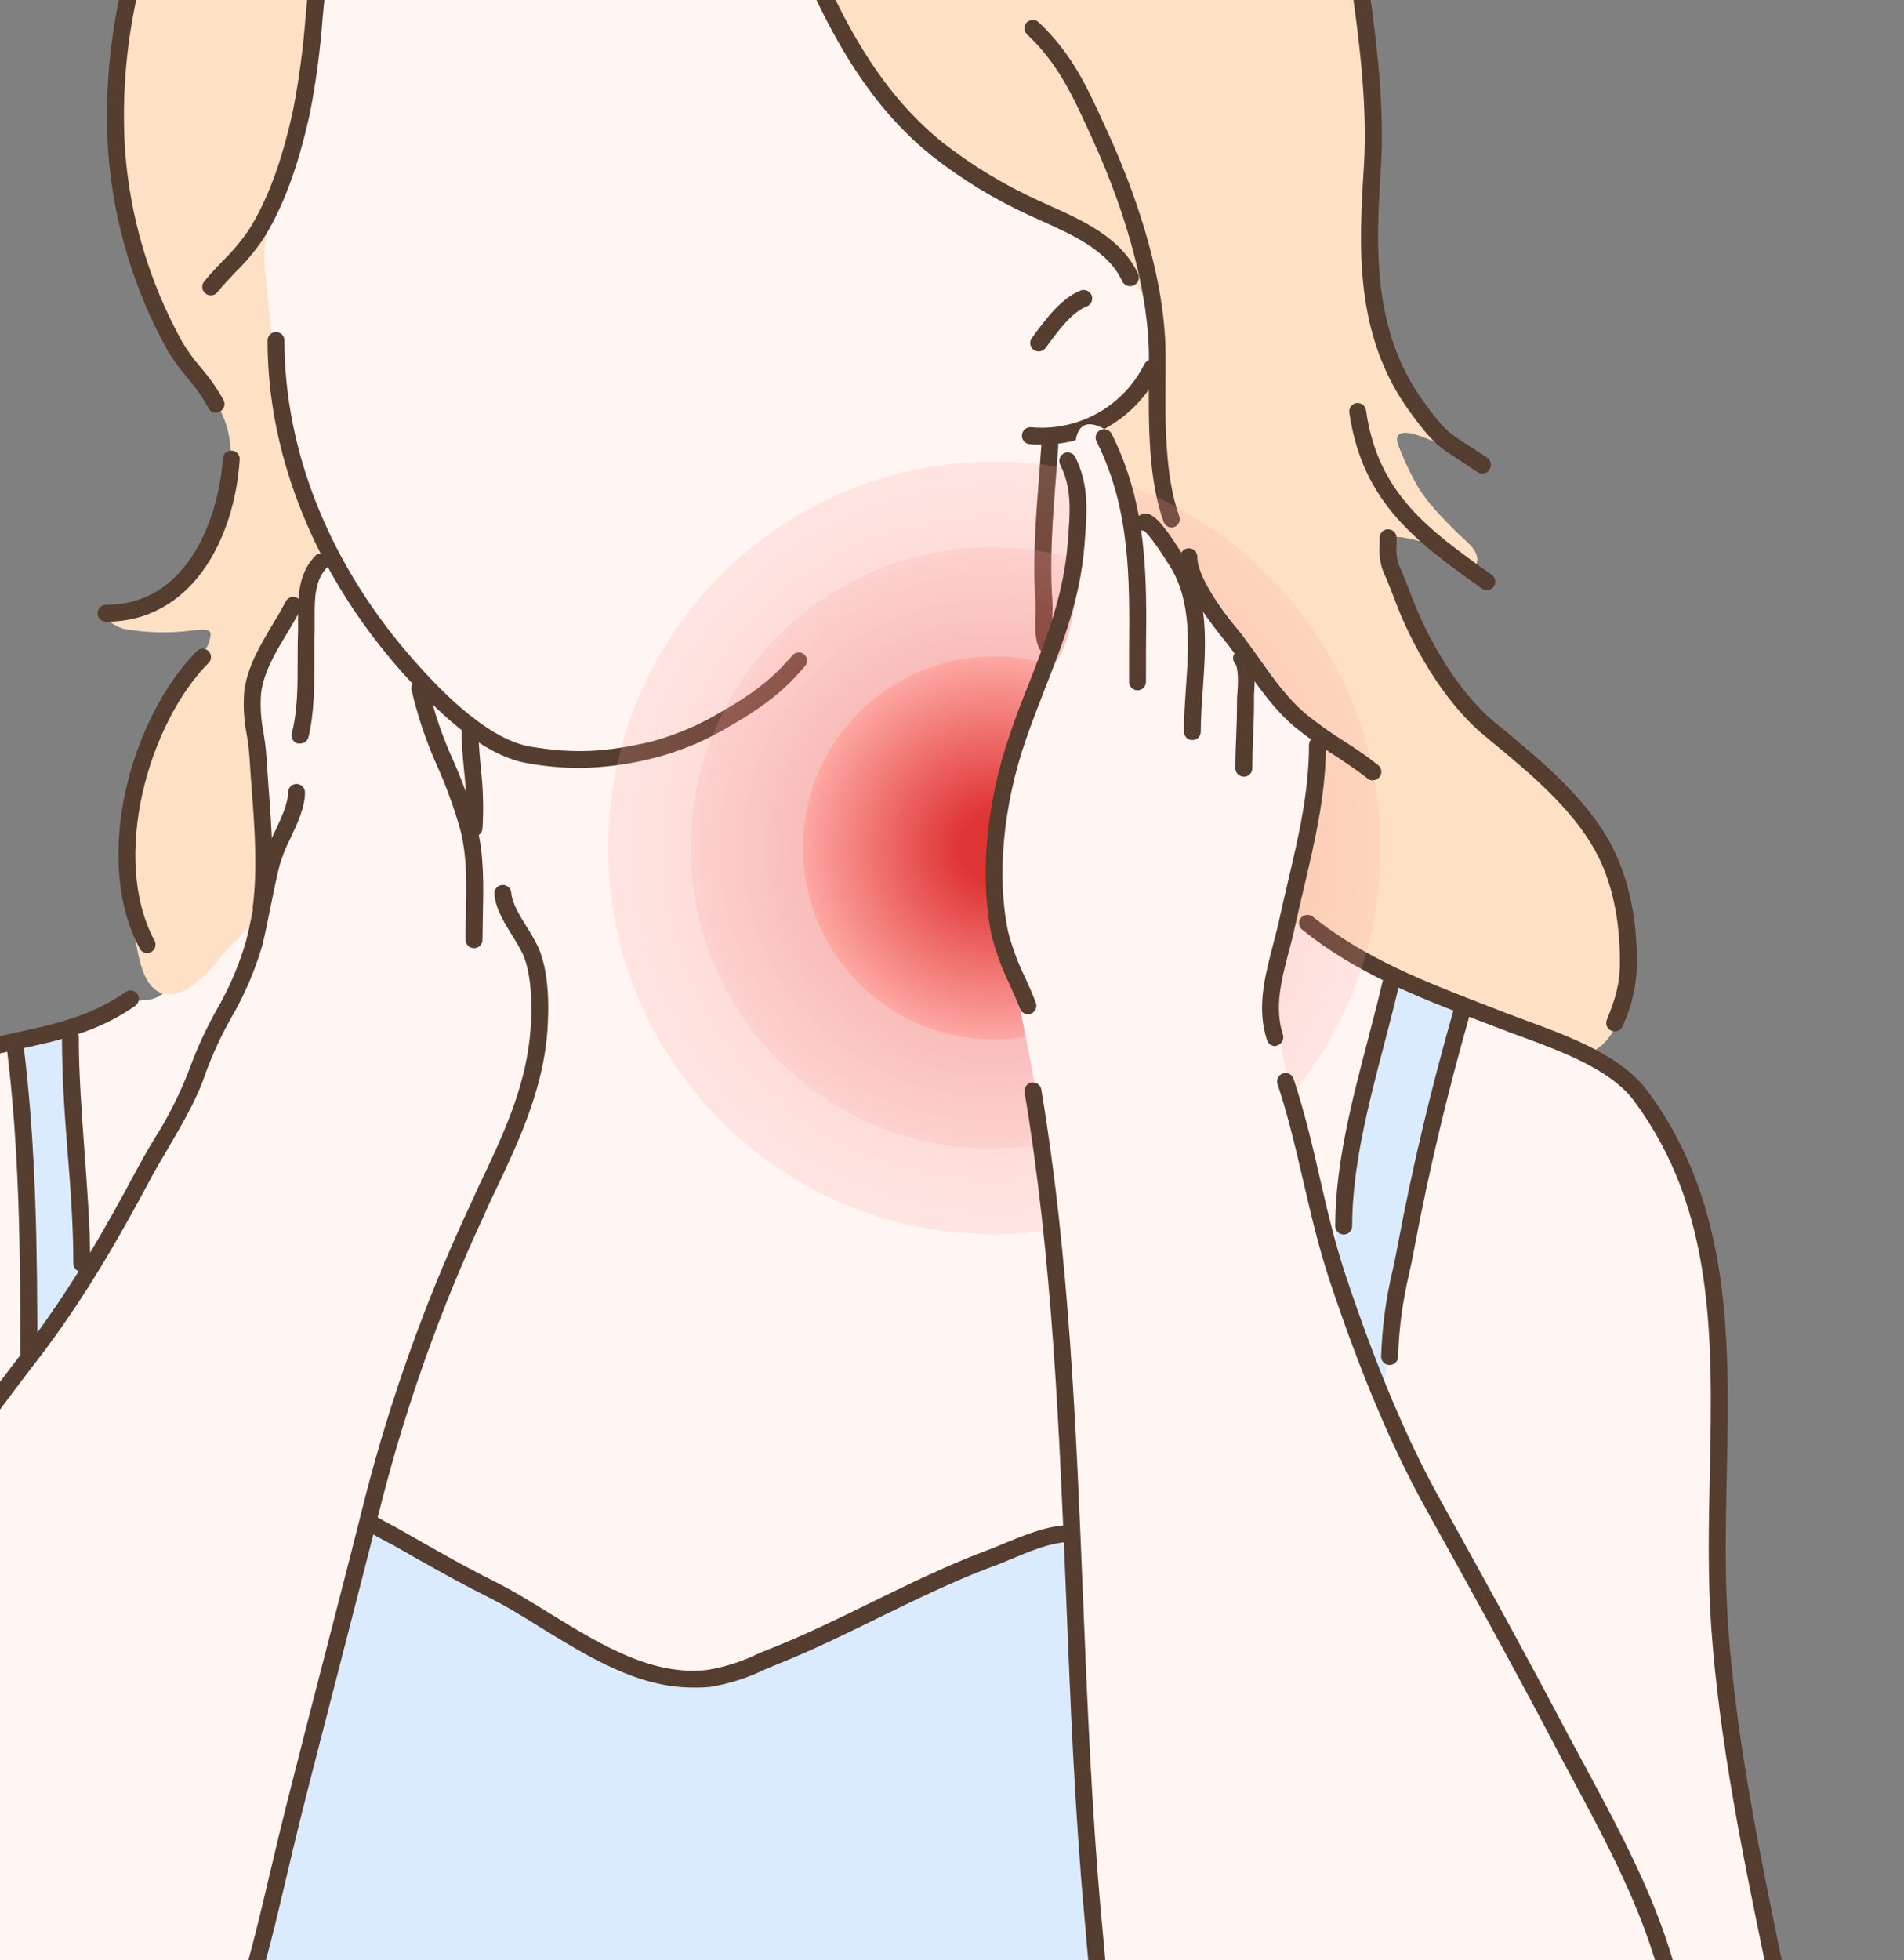 <svg width="137" height="141" viewBox="0 0 137 141" fill="none" xmlns="http://www.w3.org/2000/svg">
<rect x="0" y="0" width="137" height="141" fill="#808080" stroke="none"/>
<g clip-path="url(#clip0_505_6374)">
<path fill-rule="evenodd" clip-rule="evenodd" d="M26.577 -22.278C23.426 -21.067 25.031 -21.856 21.991 -16.578C18.655 -10.763 17.734 -3.816 16.29 2.628C14.998 8.4 14.681 14.874 16.045 20.723C16.792 23.932 18.013 27.095 18.397 30.384C18.781 33.674 19.119 37.002 18.899 40.3C18.655 43.885 17.574 47.407 17.16 50.958C16.446 57.153 16.18 63.204 13.321 68.93C12.865 69.834 12.257 71.358 11.21 71.78C10.365 72.114 9.871 71.781 8.832 72.338C6.484 73.626 5.577 74.056 1.953 74.639C-2.321 75.398 -6.401 77.001 -10.048 79.356C-12.109 80.729 -13.899 82.878 -15.398 84.808C-19.199 89.672 -20.36 96.91 -20.043 104.41C-19.777 110.132 -23.573 116.183 -25.508 125.87C-26.352 130.165 -28.463 136.428 -29.612 143.429C-30.537 148.919 -30.634 154.831 -30.153 158.42C-29.308 164.497 -26.669 169.771 -22.404 174.758C-20.943 176.447 -17.881 176.367 -15.732 175.86C-8.844 174.247 1.43 170.484 6.573 165.252C11.391 160.345 14.322 155.743 18.878 150.591C21.37 147.774 23.874 144.835 27.176 142.914C32.581 139.759 40.161 138.915 46.255 140.055C54.038 141.516 60.815 144.485 66.102 150.612C71.925 157.368 75.249 165.814 82.212 171.684C87.043 175.738 93.018 178.039 99.07 179.492C100.86 179.914 103.026 181.291 105.404 182.317C108.182 183.529 111.164 184.34 113.36 183.74C117.878 182.473 120.863 177.258 123.549 173.977C128.351 168.094 130.171 162.225 129.968 156.182C129.895 153.473 129.57 150.777 128.997 148.129C128.283 144.328 127.574 140.106 126.801 136.537C125.77 131.77 123.866 120.617 123.638 116.141C123.216 107.535 124.394 102.548 123.427 93.98C122.979 90.031 121.759 85.306 119.964 81.734C117.477 76.746 114.631 76.687 111.438 73.073C108.833 70.117 107.3 65.805 105.906 62.136C102.87 54.159 99.471 46.385 95.991 38.593C91.768 29.13 88.213 19.591 82.36 10.955C80.118 7.653 77.614 3.941 74.552 1.289C71.827 -0.987 68.972 -3.102 66.001 -5.045C57.407 -10.894 49.726 -17.27 39.857 -20.906C35.774 -22.409 30.749 -23.883 26.577 -22.278Z" fill="#FFF5F3"/>
<path fill-rule="evenodd" clip-rule="evenodd" d="M52.294 -38.861C50.566 -38.992 48.071 -39.427 46.973 -39.427C44.338 -39.427 42.366 -39.254 39.743 -39.089C35.309 -38.81 32.332 -36.099 29.224 -33.245C26.116 -30.39 23.059 -26.488 20.441 -23.14C13.515 -14.23 6.734 -0.396 8.33 11.293C8.989 16.132 9.871 21.272 12.7 25.292C14.677 28.104 17.003 29.405 16.547 33.944C16.235 37.103 14.858 40.414 12.747 42.204C11.838 42.902 10.824 43.454 9.744 43.838C9.153 44.054 7.633 43.707 7.633 44.332C7.633 44.696 8.549 45.152 8.9 45.24C10.485 45.522 12.103 45.567 13.701 45.375C14.162 45.329 15.154 45.139 15.154 45.608C15.126 46.175 14.878 46.708 14.461 47.094C13.547 48.001 12.764 49.032 12.135 50.156C9.567 54.86 8.435 61.98 9.601 66.886C9.901 68.153 10.07 70.78 11.522 71.401C13.279 72.156 15.238 69.661 16.167 68.525C17.096 67.389 18.646 66.35 18.866 64.767C19.288 61.562 18.444 55.624 18.275 52.018C18.19 50.329 18.405 49.332 18.739 47.651C19.339 44.675 22.679 43.188 23.021 40.439C23.393 37.437 21.59 34.764 20.808 31.736C19.748 27.648 19.486 23.189 19.043 19.207C18.697 16.056 21.049 12.273 21.577 9.207C22.586 3.561 22.447 -2.727 24.208 -8.212C24.963 -10.556 26.433 -12.895 28.519 -14.335C32.814 -17.291 33.962 -16.202 40.951 -14.567C43.556 -13.959 46.622 -15.56 49.574 -15.699C52.526 -15.838 53.29 -14.107 54.793 -11.392C57.868 -5.797 57.859 -0.771 61.782 4.448C64.662 8.291 68.251 12.404 72.723 14.321C75.312 15.431 79.59 17.235 81.279 19.701C83.589 23.054 83.563 25.613 82.314 27.382C81.815 28.083 80.721 29.447 79.476 30.093C78.69 30.515 81.334 37.513 81.625 37.652C82.47 38.074 82.639 37.187 83.686 38.387C84.733 39.586 85.595 41.414 86.562 42.774C87.529 44.134 87.533 44.978 88.783 46.228C89.589 47.031 90.472 48.762 91.257 49.56C92.271 50.569 94.264 51.917 94.636 53.458C95.273 56.03 93.922 60.075 93.191 62.938C92.706 64.864 92.258 65.991 93.812 66.739C97.271 68.428 102.216 71.641 108.828 73.567C110.429 74.036 113.233 76.029 114.077 75.818C116.421 75.239 117.278 71.595 117.202 69.441C117.109 66.87 117.012 64.686 115.551 61.777C112.963 56.591 107.173 53.509 103.884 48.897C102.144 46.465 101.417 44.759 100.45 41.626C100.231 40.929 99.724 39.514 99.923 38.826C100.062 38.344 101.848 38.851 102.165 38.931C103.009 39.138 106.058 41.541 106.278 40.435C106.451 39.59 105.433 38.902 104.91 38.383C103.774 37.251 102.507 35.988 101.759 34.552C101.402 33.883 101.081 33.195 100.797 32.492C100.653 32.107 100.336 31.52 100.662 31.259C101.548 30.545 105.581 33.163 105.125 32.496C104.669 31.829 103.276 30.836 102.482 29.962C100.535 27.889 99.124 23.514 98.47 20.672C97.76 17.619 98.597 14.579 98.702 11.542C98.939 4.786 98.402 -1.266 96.228 -7.786C95.275 -10.641 94.139 -13.431 92.824 -16.138C91.956 -17.825 90.968 -19.448 89.868 -20.994C88.871 -22.451 87.668 -24.445 86.536 -25.783C83.399 -29.47 80.54 -33.186 77.178 -35.208C72.766 -37.865 66.621 -39.609 62.8 -39.668C60.638 -39.706 59.341 -39.093 57.2 -38.878C55.568 -38.734 53.927 -38.729 52.294 -38.861Z" fill="#FEE1C5"/>
<path fill-rule="evenodd" clip-rule="evenodd" d="M1.113 75.475C1.113 78.072 1.675 80.72 1.89 83.313C2.08 85.538 2.067 87.781 2.084 90.006C2.084 91.59 2.342 93.169 2.198 94.757C2.077 95.464 2.025 96.181 2.042 96.898C2.042 97.007 1.953 97.552 2.16 97.489C2.798 97.278 3.651 95.521 4.001 94.989C4.529 94.178 6.113 92.73 6.113 91.742C6.113 88.764 5.175 83.866 5.192 79.757C5.192 78.651 5.082 77.494 5.158 76.404C5.205 75.729 5.479 74.673 5.184 74.04C5.078 73.803 3.702 74.572 3.414 74.677C2.865 74.876 1.113 74.876 1.113 75.475Z" fill="#DBEBFF"/>
<path fill-rule="evenodd" clip-rule="evenodd" d="M100.091 70.298C99.838 72.275 99.053 74.099 98.618 76.033C97.592 80.64 96.684 85.112 95.983 89.77C95.918 90.665 96.027 91.564 96.304 92.418C96.844 94.132 97.148 95.373 97.993 96.978C98.276 97.535 98.537 98.587 98.867 99.115C99.043 99.416 99.25 99.699 99.483 99.959C99.626 99.383 99.731 98.797 99.796 98.207C100.037 96.488 100.425 93.507 100.695 91.805C101.325 87.73 102.021 85.471 102.879 81.713C103.259 80.023 103.58 78.237 103.981 76.527C104.149 75.644 104.403 74.78 104.741 73.947C104.939 73.525 105.378 73.102 105.366 72.579C105.366 72.211 104.572 72.102 104.314 72.009C103.157 71.593 102.052 71.044 101.02 70.374C100.771 70.231 100.138 69.914 100.091 70.298Z" fill="#DBEBFF"/>
<path fill-rule="evenodd" clip-rule="evenodd" d="M26.378 109.993C24.689 115.71 22.958 123.447 21.176 130.076C19.976 134.532 18.747 139.295 17.611 143.779C16.919 146.541 15.5 150.815 14.499 153.467C13.232 156.811 12.215 159.911 9.516 162.301C7.798 163.821 6.079 166.304 3.537 167.634C2.599 168.128 3.583 174.158 4.225 177.862C4.867 181.565 5.408 181.916 5.492 183.204C5.585 184.297 9.255 185.315 10.331 185.522C13.393 186.109 17.337 187.241 20.116 187.794C22.489 188.258 32.535 189.605 35.178 189.863C40.36 190.374 45.951 191.007 51.145 191.282C56.677 191.569 62.196 191.704 67.745 191.882C74.501 192.118 81.313 190.116 89.315 188.824C92.364 188.339 94.319 187.916 97.368 187.397C98.01 187.283 101.325 187.283 101.591 186.603C101.857 185.923 102.038 183.25 102.14 181.219C102.183 180.753 102.072 180.286 101.824 179.889C101.576 179.493 101.205 179.188 100.767 179.023C99.312 178.224 97.903 177.346 96.544 176.392C94.94 175.337 92.469 173.816 90.569 172.326C86.325 169.002 84.345 165.426 82.449 160.772C79.662 153.931 79.104 144.649 78.331 135.224C77.934 130.351 77.66 125.36 77.402 120.33C77.229 117.058 77.402 115.74 77.103 112.472C77.052 111.961 77.221 110.495 76.524 110.208C76.216 110.069 75.84 110.208 75.004 110.504C74.168 110.799 72.47 111.5 71.343 111.935C64.818 114.435 61.533 116.737 54.831 119.427C53.746 119.849 50.186 120.972 48.966 120.791C43.244 119.912 37.75 114.997 32.463 112.788C31.306 112.282 26.691 108.929 26.378 109.993Z" fill="#DBEBFF"/>
<path d="M41.715 55.252C40.465 55.244 39.218 55.131 37.987 54.914C34.583 54.349 31.23 50.924 28.962 48.399C22.713 41.368 19.25 32.871 19.25 24.493C19.25 24.332 19.314 24.177 19.428 24.063C19.542 23.949 19.697 23.885 19.858 23.885C20.019 23.885 20.174 23.949 20.288 24.063C20.402 24.177 20.466 24.332 20.466 24.493C20.466 32.576 23.798 40.776 29.858 47.592C31.082 48.965 34.798 53.149 38.168 53.711C41.247 54.226 43.51 54.133 46.821 53.361C48.391 52.942 49.903 52.331 51.322 51.54C54.122 49.978 55.545 48.867 57.015 47.145C57.118 47.025 57.264 46.951 57.422 46.937C57.579 46.922 57.736 46.97 57.859 47.068C57.979 47.172 58.053 47.319 58.066 47.477C58.079 47.635 58.029 47.791 57.927 47.913C56.368 49.758 54.848 50.941 51.909 52.588C50.391 53.438 48.768 54.089 47.083 54.522C45.328 54.974 43.527 55.219 41.715 55.252Z" fill="#553D2F"/>
<path d="M74.936 31.985C74.666 31.985 74.387 31.985 74.092 31.951C73.931 31.939 73.782 31.864 73.676 31.742C73.571 31.62 73.518 31.461 73.53 31.301C73.542 31.139 73.618 30.988 73.74 30.882C73.863 30.776 74.023 30.723 74.185 30.735C75.839 30.888 77.501 30.54 78.954 29.735C80.407 28.929 81.584 27.705 82.33 26.221C82.365 26.149 82.413 26.084 82.473 26.031C82.533 25.977 82.602 25.936 82.678 25.91C82.753 25.883 82.833 25.872 82.913 25.876C82.993 25.881 83.071 25.901 83.143 25.936C83.215 25.97 83.28 26.019 83.333 26.078C83.387 26.138 83.428 26.208 83.454 26.283C83.481 26.358 83.492 26.438 83.487 26.518C83.483 26.598 83.463 26.676 83.428 26.748C82.646 28.33 81.436 29.66 79.934 30.585C78.432 31.512 76.7 31.996 74.936 31.985Z" fill="#553D2F"/>
<path d="M74.738 25.279C74.606 25.281 74.476 25.24 74.37 25.161C74.242 25.065 74.157 24.922 74.134 24.764C74.111 24.605 74.152 24.444 74.248 24.316L74.497 23.97C75.342 22.855 76.364 21.466 77.744 20.904C77.895 20.843 78.064 20.844 78.213 20.908C78.363 20.971 78.481 21.091 78.543 21.242C78.603 21.392 78.602 21.561 78.539 21.711C78.475 21.86 78.355 21.979 78.205 22.04C77.136 22.462 76.216 23.704 75.481 24.7L75.219 25.047C75.163 25.12 75.09 25.18 75.006 25.22C74.922 25.26 74.831 25.28 74.738 25.279Z" fill="#553D2F"/>
<path d="M15.154 21.246C15.016 21.246 14.883 21.197 14.778 21.107C14.655 21.006 14.575 20.862 14.557 20.704C14.539 20.546 14.584 20.388 14.681 20.262C15.103 19.73 15.585 19.236 16.045 18.755C16.721 18.09 17.333 17.363 17.873 16.584C19.242 14.439 20.293 11.597 21.095 7.889C21.519 5.7 21.815 3.488 21.982 1.264C22.362 -2.799 22.755 -7.017 24.672 -10.699C25.939 -13.14 29.034 -16.1 32.273 -16.772C33.067 -16.962 33.894 -16.969 34.692 -16.793C35.489 -16.617 36.236 -16.262 36.876 -15.754C37.003 -15.652 37.084 -15.504 37.101 -15.343C37.118 -15.181 37.071 -15.019 36.969 -14.893C36.867 -14.766 36.719 -14.685 36.557 -14.668C36.396 -14.65 36.234 -14.698 36.108 -14.8C35.611 -15.197 35.03 -15.475 34.409 -15.611C33.788 -15.747 33.144 -15.739 32.526 -15.585C29.769 -15.007 26.931 -12.363 25.77 -10.142C23.963 -6.667 23.574 -2.575 23.207 1.378C23.039 3.646 22.738 5.902 22.303 8.134C21.459 11.99 20.356 14.958 18.925 17.218C18.344 18.068 17.681 18.858 16.944 19.578C16.48 20.072 16.041 20.528 15.652 21.01C15.594 21.085 15.518 21.146 15.431 21.188C15.345 21.229 15.25 21.249 15.154 21.246Z" fill="#553D2F"/>
<path d="M81.308 20.587C81.193 20.588 81.079 20.556 80.981 20.495C80.883 20.433 80.805 20.345 80.755 20.241C79.754 18.054 77.208 16.909 74.962 15.896L74.117 15.516C71.582 14.361 69.196 12.905 67.01 11.179C62.589 7.619 60.017 2.784 58.265 -1.029C57.651 -2.436 57.115 -3.875 56.66 -5.341C55.765 -8.026 54.912 -10.569 53.193 -12.625C53.032 -12.815 52.876 -13.018 52.724 -13.216C52.112 -14.006 51.533 -14.753 50.685 -15.028C49.747 -15.319 48.953 -15.142 48.037 -14.927C47.557 -14.805 47.071 -14.713 46.58 -14.652C46.425 -14.644 46.272 -14.696 46.154 -14.797C46.036 -14.899 45.961 -15.041 45.945 -15.196C45.929 -15.351 45.972 -15.506 46.067 -15.629C46.162 -15.753 46.3 -15.835 46.453 -15.86C46.891 -15.92 47.325 -16.004 47.754 -16.113C48.759 -16.341 49.794 -16.582 51.056 -16.181C52.319 -15.78 53.016 -14.821 53.683 -13.968C53.826 -13.778 53.978 -13.584 54.105 -13.406C55.972 -11.172 56.901 -8.398 57.792 -5.725C58.249 -4.308 58.782 -2.917 59.388 -1.557C61.077 2.138 63.564 6.817 67.783 10.216C69.897 11.875 72.2 13.277 74.645 14.392L75.489 14.777C77.926 15.875 80.7 17.112 81.891 19.713C81.957 19.861 81.963 20.028 81.907 20.18C81.851 20.332 81.738 20.455 81.591 20.524C81.504 20.569 81.407 20.591 81.308 20.587Z" fill="#553D2F"/>
<path d="M84.302 37.952C84.178 37.95 84.058 37.912 83.956 37.841C83.855 37.77 83.776 37.67 83.732 37.555C82.605 34.48 82.639 30.329 82.668 26.998V25.667C82.668 21.386 81.207 15.697 78.623 10.043L78.399 9.549C77.174 6.872 76.119 4.562 73.906 2.48C73.847 2.425 73.8 2.359 73.767 2.285C73.734 2.212 73.716 2.133 73.714 2.052C73.712 1.972 73.725 1.892 73.754 1.817C73.782 1.742 73.825 1.673 73.88 1.614C73.993 1.505 74.142 1.442 74.299 1.438C74.455 1.434 74.608 1.489 74.725 1.593C77.111 3.831 78.213 6.238 79.488 9.042L79.712 9.532C81.275 12.936 83.884 19.557 83.867 25.651V26.998C83.838 30.228 83.8 34.252 84.851 37.132C84.907 37.284 84.901 37.451 84.834 37.597C84.766 37.744 84.644 37.858 84.492 37.914C84.432 37.938 84.368 37.951 84.302 37.952Z" fill="#553D2F"/>
<path d="M15.538 29.692C15.425 29.69 15.315 29.657 15.22 29.597C15.124 29.537 15.047 29.451 14.998 29.35C14.585 28.596 14.092 27.888 13.528 27.238C12.976 26.598 12.478 25.911 12.042 25.186C9.619 20.809 8.169 15.961 7.789 10.972C6.945 -1.739 12.097 -14.466 23.54 -27.928C27.341 -32.371 31.424 -36.742 35.854 -38.642C39.384 -40.154 43.1 -40.01 46.694 -39.87C47.745 -39.833 48.805 -39.79 49.832 -39.79C49.984 -39.778 50.125 -39.708 50.228 -39.596C50.332 -39.484 50.389 -39.337 50.389 -39.184C50.389 -39.032 50.332 -38.885 50.228 -38.773C50.125 -38.66 49.984 -38.591 49.832 -38.578C48.78 -38.578 47.72 -38.616 46.652 -38.654C43.189 -38.785 39.617 -38.933 36.336 -37.527C32.113 -35.728 28.148 -31.467 24.465 -27.139C13.241 -13.926 8.182 -1.489 9.005 10.892C9.372 15.698 10.771 20.369 13.106 24.586C13.507 25.254 13.964 25.885 14.474 26.474C15.094 27.186 15.635 27.964 16.087 28.792C16.124 28.864 16.146 28.942 16.152 29.022C16.158 29.102 16.148 29.182 16.122 29.258C16.096 29.334 16.056 29.404 16.003 29.464C15.95 29.524 15.885 29.573 15.813 29.607C15.729 29.657 15.635 29.686 15.538 29.692Z" fill="#553D2F"/>
<path d="M7.629 44.729C7.468 44.729 7.313 44.665 7.199 44.551C7.085 44.437 7.021 44.282 7.021 44.121C7.021 43.96 7.085 43.805 7.199 43.691C7.313 43.577 7.468 43.513 7.629 43.513C13.71 43.513 15.775 36.892 16.032 32.977C16.045 32.817 16.121 32.668 16.242 32.563C16.364 32.458 16.522 32.405 16.683 32.415C16.763 32.42 16.841 32.441 16.913 32.476C16.985 32.512 17.049 32.561 17.102 32.622C17.155 32.682 17.195 32.753 17.22 32.829C17.245 32.905 17.255 32.986 17.248 33.066C16.864 38.868 13.739 44.729 7.629 44.729Z" fill="#553D2F"/>
<path d="M10.593 68.576C10.485 68.575 10.378 68.544 10.285 68.488C10.192 68.431 10.116 68.351 10.065 68.255C6.594 61.811 9.402 51.596 14.233 46.769C14.35 46.69 14.491 46.653 14.632 46.667C14.773 46.68 14.905 46.742 15.005 46.842C15.104 46.942 15.166 47.074 15.18 47.215C15.193 47.355 15.157 47.496 15.078 47.613C10.644 52.047 7.946 61.777 11.121 67.668C11.195 67.81 11.21 67.976 11.164 68.13C11.117 68.284 11.013 68.413 10.872 68.491C10.787 68.541 10.691 68.57 10.593 68.576Z" fill="#553D2F"/>
<path d="M106.645 34.067C106.526 34.068 106.409 34.031 106.312 33.961C105.805 33.623 105.387 33.366 105.045 33.117C103.525 32.158 103.064 31.85 101.443 29.624C97.389 24.054 97.786 17.64 98.136 11.969C98.385 8.012 97.896 3.641 97.372 -0.104C96.076 -9.53 91.329 -19.327 84.003 -27.696C80.899 -31.252 77.466 -34.875 72.711 -36.653C69.974 -37.625 67.143 -38.313 64.265 -38.705C62.857 -38.851 61.435 -38.794 60.042 -38.536C59.032 -38.377 58.012 -38.285 56.989 -38.262C56.828 -38.262 56.673 -38.326 56.559 -38.44C56.445 -38.554 56.381 -38.709 56.381 -38.87C56.381 -39.031 56.445 -39.186 56.559 -39.3C56.673 -39.414 56.828 -39.478 56.989 -39.478C57.957 -39.501 58.922 -39.587 59.878 -39.736C61.384 -40.015 62.923 -40.073 64.447 -39.909C67.41 -39.508 70.324 -38.8 73.141 -37.797C78.162 -35.918 81.857 -32.016 84.927 -28.507C92.406 -19.969 97.254 -9.927 98.588 -0.286C99.116 3.515 99.618 7.965 99.361 12.036C99.023 17.492 98.639 23.678 102.435 28.898C103.926 30.95 104.238 31.14 105.708 32.082C106.067 32.31 106.489 32.58 107.004 32.926C107.071 32.97 107.129 33.027 107.174 33.093C107.219 33.16 107.25 33.234 107.266 33.313C107.282 33.391 107.283 33.472 107.268 33.551C107.252 33.629 107.222 33.704 107.177 33.771C107.122 33.862 107.044 33.938 106.951 33.99C106.857 34.041 106.752 34.068 106.645 34.067Z" fill="#553D2F"/>
<path d="M106.987 42.462C106.861 42.461 106.738 42.42 106.637 42.343C101.992 39.045 98.018 36.187 97.089 29.675C97.067 29.517 97.109 29.356 97.206 29.229C97.303 29.101 97.446 29.017 97.604 28.995C97.763 28.974 97.924 29.017 98.051 29.113C98.179 29.209 98.264 29.352 98.288 29.51C99.133 35.498 102.765 38.091 107.342 41.359C107.447 41.434 107.525 41.541 107.565 41.663C107.605 41.785 107.606 41.917 107.566 42.04C107.527 42.162 107.45 42.269 107.346 42.345C107.242 42.421 107.116 42.462 106.987 42.462Z" fill="#553D2F"/>
<path d="M116.18 74.196C116.102 74.196 116.025 74.182 115.952 74.154C115.804 74.093 115.685 73.976 115.623 73.828C115.56 73.68 115.559 73.513 115.619 73.364C116.189 71.941 116.56 70.885 116.56 69.213C116.56 66.042 115.961 63.339 114.774 61.19C113.056 58.069 109.914 55.48 107.139 53.2L106.827 52.934C103.841 50.481 101.553 46.334 100.404 43.272C100.113 42.491 99.897 41.963 99.737 41.583C99.355 40.848 99.194 40.018 99.272 39.193V38.682C99.272 38.603 99.287 38.524 99.317 38.45C99.347 38.377 99.392 38.31 99.448 38.254C99.504 38.198 99.571 38.153 99.644 38.123C99.718 38.093 99.797 38.078 99.876 38.078C99.956 38.078 100.035 38.093 100.109 38.123C100.183 38.153 100.25 38.197 100.307 38.253C100.364 38.309 100.409 38.376 100.441 38.45C100.472 38.523 100.488 38.602 100.488 38.682V39.193C100.422 39.861 100.554 40.534 100.869 41.127C101.029 41.524 101.253 42.06 101.548 42.85C102.638 45.768 104.804 49.7 107.6 52.009L107.916 52.263C110.775 54.619 114.014 57.288 115.847 60.611C117.114 62.947 117.785 65.843 117.785 69.222C117.775 70.813 117.423 72.384 116.755 73.829C116.706 73.94 116.626 74.034 116.523 74.1C116.421 74.165 116.302 74.199 116.18 74.196Z" fill="#553D2F"/>
<path d="M34.106 60.176H34.051C33.89 60.16 33.742 60.081 33.639 59.956C33.536 59.831 33.487 59.67 33.502 59.509C33.586 58.117 33.545 56.721 33.38 55.337C33.291 54.345 33.198 53.327 33.198 52.284C33.198 52.123 33.262 51.968 33.376 51.854C33.49 51.74 33.645 51.676 33.806 51.676C33.967 51.676 34.122 51.74 34.236 51.854C34.35 51.968 34.414 52.123 34.414 52.284C34.414 53.272 34.507 54.269 34.596 55.24C34.767 56.701 34.807 58.175 34.714 59.644C34.694 59.791 34.621 59.926 34.509 60.024C34.398 60.121 34.254 60.176 34.106 60.176Z" fill="#553D2F"/>
<path d="M34.106 68.208C34.026 68.209 33.947 68.193 33.873 68.163C33.798 68.132 33.731 68.088 33.675 68.031C33.618 67.975 33.573 67.907 33.543 67.833C33.513 67.759 33.497 67.68 33.498 67.6C33.498 67.009 33.498 66.409 33.523 65.805C33.569 63.782 33.62 61.688 33.143 59.783C32.705 58.206 32.151 56.663 31.483 55.168C30.679 53.384 30.051 51.526 29.608 49.619C29.577 49.461 29.609 49.298 29.698 49.163C29.786 49.029 29.924 48.935 30.081 48.901C30.24 48.875 30.403 48.91 30.536 48.999C30.67 49.089 30.764 49.226 30.799 49.383C31.223 51.211 31.828 52.992 32.607 54.699C33.296 56.251 33.869 57.851 34.321 59.488C34.836 61.549 34.79 63.711 34.743 65.822C34.743 66.418 34.718 67.004 34.718 67.587C34.72 67.669 34.706 67.75 34.676 67.826C34.647 67.901 34.602 67.97 34.544 68.028C34.487 68.086 34.419 68.132 34.343 68.163C34.268 68.194 34.187 68.209 34.106 68.208Z" fill="#553D2F"/>
<path d="M21.568 53.487C21.518 53.495 21.467 53.495 21.416 53.487C21.264 53.444 21.135 53.343 21.056 53.206C20.977 53.069 20.955 52.906 20.994 52.753C21.416 51.131 21.416 49.374 21.416 47.651C21.416 46.908 21.416 46.173 21.446 45.443C21.446 45.109 21.446 44.772 21.446 44.429C21.446 42.926 21.446 41.233 22.734 39.932C22.851 39.853 22.992 39.817 23.133 39.83C23.273 39.843 23.405 39.906 23.505 40.005C23.605 40.105 23.667 40.237 23.68 40.378C23.694 40.519 23.658 40.66 23.578 40.777C22.637 41.718 22.641 43.028 22.641 44.417C22.641 44.772 22.641 45.13 22.641 45.485C22.611 46.19 22.611 46.917 22.616 47.639C22.616 49.421 22.616 51.266 22.193 53.04C22.157 53.175 22.074 53.293 21.96 53.375C21.847 53.456 21.708 53.496 21.568 53.487Z" fill="#553D2F"/>
<path d="M18.79 65.953H18.714C18.554 65.933 18.409 65.851 18.31 65.724C18.212 65.597 18.167 65.437 18.186 65.277C18.536 62.469 18.334 59.745 18.118 56.861C18.059 56.072 18 55.29 17.954 54.496C17.915 53.949 17.849 53.403 17.755 52.862C17.545 51.803 17.487 50.72 17.582 49.645C17.835 47.905 18.718 46.435 19.571 44.999C19.921 44.417 20.276 43.83 20.576 43.234C20.655 43.103 20.78 43.007 20.927 42.964C21.074 42.921 21.231 42.935 21.368 43.003C21.505 43.071 21.612 43.188 21.666 43.331C21.72 43.475 21.718 43.633 21.661 43.775C21.349 44.404 20.986 45.016 20.614 45.629C19.769 47.022 19.005 48.327 18.79 49.822C18.71 50.778 18.767 51.741 18.959 52.681C19.052 53.272 19.136 53.855 19.17 54.429C19.216 55.214 19.28 55.996 19.334 56.773C19.546 59.593 19.757 62.507 19.389 65.429C19.37 65.575 19.298 65.708 19.188 65.804C19.078 65.9 18.936 65.953 18.79 65.953Z" fill="#553D2F"/>
<path d="M-27.07 141.33C-27.136 141.33 -27.201 141.32 -27.264 141.301C-27.417 141.247 -27.542 141.135 -27.613 140.99C-27.684 140.844 -27.696 140.677 -27.644 140.524C-25.157 133.062 -20.301 126.753 -15.605 120.651L-15.445 120.431C-12.565 116.694 -9.756 112.788 -7.037 109.03C-4.237 105.136 -1.336 101.112 1.645 97.252C5.049 92.844 7.646 88.254 9.74 84.326C10.163 83.554 10.585 82.781 11.062 82C12.103 80.374 12.972 78.644 13.655 76.839C14.184 75.391 14.831 73.989 15.589 72.646C16.489 71.095 17.198 69.44 17.7 67.718C17.937 66.781 18.122 65.818 18.317 64.859C18.511 63.901 18.705 62.891 18.946 61.946C19.158 61.205 19.441 60.487 19.791 59.8C20.251 58.821 20.728 57.799 20.728 57.005C20.728 56.843 20.792 56.689 20.906 56.575C21.02 56.461 21.175 56.397 21.336 56.397C21.497 56.397 21.652 56.461 21.766 56.575C21.88 56.689 21.944 56.843 21.944 57.005C21.944 58.073 21.412 59.218 20.888 60.324C20.572 60.937 20.315 61.579 20.12 62.241C19.883 63.17 19.698 64.129 19.499 65.091C19.301 66.054 19.111 67.059 18.874 68.014C18.342 69.834 17.591 71.582 16.636 73.22C15.91 74.502 15.292 75.841 14.787 77.224C14.157 79.107 13.097 80.889 12.084 82.62C11.636 83.393 11.184 84.145 10.783 84.901C8.672 88.858 6.041 93.519 2.578 97.991C-0.378 101.838 -3.279 105.854 -6.078 109.739C-8.798 113.514 -11.619 117.433 -14.524 121.191L-14.693 121.403C-19.338 127.42 -24.114 133.649 -26.517 140.925C-26.559 141.039 -26.634 141.139 -26.732 141.211C-26.831 141.283 -26.948 141.324 -27.07 141.33Z" fill="#553D2F"/>
<path d="M-16.944 176.692C-17.086 176.692 -17.223 176.642 -17.332 176.551C-17.441 176.46 -17.514 176.333 -17.539 176.194C-17.556 176.115 -17.556 176.035 -17.541 175.956C-17.525 175.878 -17.494 175.803 -17.449 175.737C-17.404 175.67 -17.346 175.614 -17.279 175.571C-17.212 175.527 -17.137 175.498 -17.058 175.484C-6.37 173.394 1.789 169.425 7.857 163.365C12.13 159.112 14.229 152.588 16.075 146.837C16.311 146.115 16.535 145.414 16.767 144.725C17.861 141.398 18.688 137.889 19.486 134.498C19.827 133.028 20.179 131.566 20.542 130.11C21.484 126.365 22.451 122.627 23.418 118.886C24.385 115.145 25.335 111.466 26.268 107.742C28.089 100.659 30.553 93.757 33.629 87.122C33.912 86.497 34.203 85.889 34.473 85.276C36.162 81.751 37.725 78.419 38.126 74.601C38.324 72.697 38.295 70.129 37.615 68.63C37.393 68.187 37.148 67.755 36.88 67.338C36.276 66.367 35.651 65.353 35.571 64.306C35.565 64.226 35.576 64.147 35.601 64.071C35.626 63.995 35.667 63.925 35.719 63.865C35.772 63.805 35.836 63.756 35.907 63.721C35.979 63.685 36.057 63.665 36.137 63.66C36.297 63.65 36.456 63.703 36.577 63.808C36.699 63.913 36.774 64.061 36.787 64.222C36.838 64.969 37.387 65.852 37.911 66.696C38.209 67.157 38.48 67.635 38.721 68.128C39.709 70.29 39.435 73.731 39.338 74.728C38.916 78.752 37.227 82.329 35.58 85.792C35.284 86.404 35.001 87.012 34.735 87.633C31.692 94.195 29.258 101.022 27.463 108.029C26.526 111.745 25.563 115.461 24.609 119.173C23.654 122.885 22.675 126.643 21.729 130.389C21.366 131.837 21.019 133.294 20.677 134.755C19.875 138.18 19.039 141.714 17.928 145.088C17.704 145.777 17.472 146.482 17.244 147.2C15.352 153.091 13.207 159.767 8.727 164.226C2.464 170.463 -5.897 174.53 -16.834 176.671C-16.87 176.682 -16.906 176.689 -16.944 176.692Z" fill="#553D2F"/>
<path d="M-21.829 175.945C-21.935 175.946 -22.038 175.92 -22.13 175.869C-22.222 175.818 -22.299 175.743 -22.353 175.653C-23.103 174.448 -23.913 173.281 -24.781 172.157C-25.692 171.001 -26.538 169.796 -27.315 168.546C-29.38 165.096 -30.271 160.793 -30.596 158.547C-31.913 149.679 -29.751 140.988 -27.805 133.341C-27.446 131.909 -27.099 130.456 -26.758 129C-25.947 125.562 -25.115 122.015 -24.004 118.641C-23.789 118.008 -23.582 117.374 -23.35 116.694C-22.184 113.265 -20.977 109.723 -20.706 106.353C-20.575 104.816 -20.554 103.232 -20.533 101.708C-20.557 99.251 -20.39 96.795 -20.035 94.364C-19.359 90.407 -17.282 86.079 -14.355 82.502C-11.501 79.027 -6.83 76.265 -1.535 74.901C-0.635 74.669 0.256 74.479 1.122 74.289C3.925 73.681 6.573 73.102 9.039 71.362C9.171 71.271 9.334 71.235 9.492 71.262C9.65 71.29 9.791 71.379 9.884 71.51C9.972 71.644 10.006 71.806 9.977 71.963C9.949 72.121 9.861 72.261 9.732 72.355C7.063 74.234 4.306 74.838 1.371 75.471C0.526 75.657 -0.352 75.851 -1.239 76.075C-6.213 77.342 -10.766 80.028 -13.413 83.254C-16.217 86.67 -18.194 90.787 -18.84 94.55C-19.184 96.917 -19.342 99.307 -19.313 101.699C-19.342 103.249 -19.368 104.849 -19.49 106.429C-19.781 109.946 -21.069 113.726 -22.201 117.062C-22.425 117.72 -22.623 118.367 -22.847 119C-23.941 122.323 -24.777 125.849 -25.575 129.261C-25.921 130.718 -26.268 132.175 -26.627 133.615C-28.531 141.157 -30.68 149.704 -29.392 158.34C-28.835 162.077 -27.729 165.472 -26.276 167.9C-25.524 169.11 -24.709 170.28 -23.835 171.405C-22.941 172.562 -22.105 173.762 -21.331 175.003C-21.248 175.144 -21.224 175.311 -21.264 175.47C-21.304 175.628 -21.406 175.764 -21.547 175.848C-21.631 175.904 -21.728 175.938 -21.829 175.945Z" fill="#553D2F"/>
<path d="M75.325 47.005C75.212 47.005 75.101 46.973 75.005 46.913C74.909 46.852 74.833 46.766 74.784 46.663C74.446 45.988 74.476 45.029 74.505 44.176C74.505 43.843 74.505 43.522 74.505 43.26C74.294 40.304 74.531 37.289 74.755 34.392C74.817 33.598 74.876 32.806 74.932 32.014C74.947 31.854 75.023 31.706 75.144 31.6C75.265 31.494 75.422 31.438 75.582 31.444C75.662 31.45 75.739 31.471 75.81 31.506C75.882 31.541 75.945 31.591 75.997 31.651C76.05 31.711 76.089 31.78 76.115 31.856C76.14 31.931 76.15 32.011 76.144 32.09C76.097 32.889 76.026 33.687 75.967 34.485C75.747 37.339 75.515 40.3 75.722 43.184C75.741 43.531 75.741 43.879 75.722 44.227C75.696 44.898 75.667 45.73 75.87 46.131C75.941 46.275 75.953 46.442 75.903 46.595C75.852 46.747 75.743 46.874 75.599 46.946C75.514 46.989 75.42 47.009 75.325 47.005Z" fill="#553D2F"/>
<path d="M110.906 184.669C110.826 184.67 110.747 184.655 110.673 184.626C110.599 184.596 110.532 184.552 110.475 184.497C110.418 184.441 110.373 184.374 110.342 184.301C110.311 184.228 110.294 184.149 110.294 184.069C110.294 183.907 110.358 183.751 110.473 183.636C110.588 183.521 110.744 183.457 110.906 183.457C115.644 183.457 118.566 179.935 121.641 175.691C122.037 175.134 122.447 174.589 122.857 174.04C124.816 171.38 126.847 168.643 127.975 165.523C130.58 158.373 128.874 150.181 127.371 142.969L127.071 141.537C125.42 133.565 123.718 125.317 123.131 117.083C122.874 113.455 122.945 109.706 123.026 106.104C123.228 96.29 123.418 87.016 117.536 79.145C115.847 76.92 112.295 75.611 109.424 74.559C108.867 74.356 108.339 74.162 107.84 73.964L106.489 73.449C101.928 71.688 97.621 70.028 93.698 66.882C93.636 66.833 93.584 66.772 93.546 66.703C93.507 66.634 93.483 66.558 93.475 66.479C93.466 66.401 93.473 66.321 93.495 66.245C93.518 66.169 93.555 66.099 93.605 66.037C93.706 65.915 93.85 65.837 94.008 65.819C94.165 65.8 94.324 65.844 94.45 65.94C98.25 68.968 102.448 70.585 106.911 72.313L108.267 72.84L109.834 73.427C112.853 74.534 116.59 75.91 118.499 78.427C124.651 86.628 124.449 96.552 124.246 106.146C124.17 109.731 124.094 113.443 124.347 117.02C124.93 125.174 126.623 133.379 128.266 141.313L128.566 142.745C130.103 150.118 131.847 158.487 129.123 165.97C127.932 169.247 125.846 172.064 123.836 174.788C123.414 175.328 123.026 175.877 122.633 176.434C120.095 179.906 116.645 184.669 110.906 184.669Z" fill="#553D2F"/>
<path d="M2.08 98.198C2 98.199 1.92 98.184 1.846 98.153C1.772 98.123 1.704 98.078 1.647 98.022C1.59 97.965 1.545 97.898 1.514 97.824C1.484 97.75 1.468 97.671 1.468 97.59C1.468 90.015 1.396 82.604 0.471 75.243C0.455 75.161 0.456 75.076 0.474 74.995C0.492 74.913 0.526 74.835 0.575 74.767C0.624 74.699 0.687 74.642 0.759 74.599C0.831 74.556 0.911 74.529 0.994 74.518C1.077 74.507 1.161 74.514 1.242 74.537C1.322 74.56 1.397 74.6 1.462 74.653C1.526 74.706 1.579 74.772 1.617 74.847C1.656 74.922 1.678 75.003 1.683 75.087C2.608 82.523 2.688 89.977 2.688 97.59C2.689 97.67 2.673 97.75 2.643 97.824C2.613 97.898 2.568 97.965 2.511 98.022C2.455 98.078 2.388 98.123 2.313 98.153C2.239 98.184 2.16 98.199 2.08 98.198Z" fill="#553D2F"/>
<path d="M5.881 91.493C5.801 91.493 5.721 91.477 5.648 91.446C5.574 91.415 5.507 91.37 5.451 91.313C5.394 91.256 5.35 91.188 5.32 91.114C5.29 91.04 5.276 90.96 5.277 90.88C5.277 88.182 5.07 85.416 4.854 82.747C4.639 80.078 4.458 77.291 4.458 74.559C4.47 74.407 4.54 74.266 4.652 74.162C4.764 74.059 4.911 74.002 5.063 74.002C5.216 74.002 5.363 74.059 5.475 74.162C5.587 74.266 5.657 74.407 5.669 74.559C5.669 77.241 5.876 79.998 6.066 82.654C6.256 85.31 6.489 88.144 6.489 90.88C6.489 90.96 6.474 91.04 6.444 91.114C6.413 91.189 6.369 91.256 6.312 91.313C6.256 91.37 6.188 91.415 6.114 91.446C6.04 91.477 5.961 91.493 5.881 91.493Z" fill="#553D2F"/>
<path d="M96.68 88.811C96.519 88.81 96.365 88.745 96.252 88.632C96.139 88.518 96.076 88.364 96.076 88.203C96.076 83.79 97.266 79.23 98.415 74.829C98.795 73.373 99.171 71.937 99.496 70.543C99.51 70.461 99.54 70.383 99.585 70.313C99.63 70.244 99.689 70.184 99.758 70.138C99.827 70.092 99.905 70.06 99.987 70.046C100.069 70.031 100.152 70.033 100.233 70.051C100.314 70.07 100.39 70.105 100.457 70.155C100.524 70.204 100.58 70.266 100.622 70.338C100.663 70.41 100.69 70.49 100.7 70.572C100.709 70.655 100.702 70.738 100.678 70.818C100.353 72.228 99.978 73.668 99.593 75.133C98.462 79.466 97.292 83.951 97.292 88.224C97.286 88.382 97.219 88.532 97.105 88.642C96.99 88.752 96.838 88.812 96.68 88.811Z" fill="#553D2F"/>
<path d="M99.986 98.198C99.906 98.199 99.827 98.184 99.753 98.153C99.678 98.123 99.611 98.078 99.555 98.022C99.498 97.965 99.453 97.898 99.423 97.824C99.393 97.75 99.377 97.67 99.378 97.59C99.445 95.475 99.728 93.373 100.222 91.315C100.353 90.707 100.476 90.091 100.594 89.47C101.629 83.955 102.942 78.431 104.61 72.579C104.632 72.502 104.669 72.43 104.718 72.368C104.768 72.305 104.829 72.253 104.899 72.214C104.969 72.175 105.046 72.15 105.125 72.141C105.204 72.132 105.285 72.139 105.362 72.161C105.438 72.183 105.51 72.219 105.573 72.269C105.635 72.319 105.687 72.38 105.726 72.45C105.765 72.52 105.79 72.596 105.799 72.676C105.808 72.755 105.802 72.835 105.78 72.912C104.124 78.714 102.824 84.196 101.789 89.677C101.671 90.306 101.548 90.944 101.413 91.543C100.935 93.52 100.662 95.541 100.598 97.573C100.601 97.655 100.587 97.737 100.558 97.813C100.528 97.889 100.483 97.959 100.426 98.017C100.369 98.076 100.3 98.122 100.225 98.153C100.149 98.184 100.068 98.2 99.986 98.198Z" fill="#553D2F"/>
<path d="M49.823 121.399C45.921 121.399 42.378 119.22 38.941 117.108C37.594 116.264 36.319 115.487 35.043 114.853C32.809 113.734 30.766 112.569 28.604 111.336C28.401 111.217 28.156 111.082 27.89 110.951C27.447 110.715 26.957 110.457 26.577 110.221C26.441 110.133 26.346 109.995 26.311 109.837C26.276 109.679 26.305 109.513 26.391 109.376C26.433 109.308 26.489 109.249 26.555 109.202C26.62 109.155 26.695 109.122 26.773 109.105C26.852 109.087 26.933 109.085 27.012 109.099C27.092 109.113 27.168 109.143 27.235 109.186C27.594 109.406 28.05 109.651 28.468 109.866L29.22 110.288C31.365 111.513 33.388 112.674 35.596 113.776C36.914 114.435 38.219 115.238 39.596 116.091C43.223 118.316 46.981 120.622 50.963 120.123C52.186 119.913 53.373 119.533 54.489 118.992C54.831 118.848 55.173 118.7 55.52 118.569C57.973 117.59 60.367 116.42 62.699 115.275C65.35 113.983 68.095 112.628 70.958 111.555C71.343 111.416 71.757 111.243 72.187 111.061C73.712 110.432 75.434 109.718 76.98 109.718C77.141 109.718 77.296 109.782 77.41 109.896C77.524 110.01 77.588 110.165 77.588 110.326C77.588 110.488 77.524 110.642 77.41 110.756C77.296 110.87 77.141 110.934 76.98 110.934C75.671 110.934 74.071 111.602 72.652 112.201C72.229 112.383 71.807 112.56 71.385 112.704C68.568 113.764 65.849 115.094 63.222 116.378C60.887 117.526 58.471 118.713 55.976 119.709C55.638 119.845 55.304 119.988 54.971 120.132C53.751 120.721 52.452 121.132 51.115 121.352C50.686 121.395 50.254 121.411 49.823 121.399Z" fill="#553D2F"/>
<path opacity="0.2" d="M71.554 88.794C86.904 88.794 99.348 76.35 99.348 61C99.348 45.649 86.904 33.205 71.554 33.205C56.203 33.205 43.759 45.649 43.759 61C43.759 76.35 56.203 88.794 71.554 88.794Z" fill="url(#paint0_radial_505_6374)"/>
<path opacity="0.2" d="M71.343 82.633C83.29 82.633 92.976 72.948 92.976 61C92.976 49.052 83.29 39.366 71.343 39.366C59.395 39.366 49.709 49.052 49.709 61C49.709 72.948 59.395 82.633 71.343 82.633Z" fill="url(#paint1_radial_505_6374)"/>
<path opacity="0.8" d="M71.554 74.775C79.161 74.775 85.329 68.607 85.329 61C85.329 53.392 79.161 47.225 71.554 47.225C63.946 47.225 57.779 53.392 57.779 61C57.779 68.607 63.946 74.775 71.554 74.775Z" fill="url(#paint2_radial_505_6374)"/>
<path d="M77.373 32.884C77.373 32.884 78.695 43.809 75.857 47.816C75.857 47.816 68.121 57.453 73.395 72.57C75.617 83.177 76.983 93.944 77.483 104.769L99.268 101.691C99.268 101.691 91.578 80.281 91.882 70.112C91.882 70.112 95.949 58.318 94.783 52.951L85.231 40.118L81.254 36.942L79.987 31.212C79.987 31.212 77.09 28.847 77.373 32.884Z" fill="#FFF5F3"/>
<path d="M73.969 72.967C73.844 72.967 73.723 72.928 73.62 72.858C73.518 72.787 73.439 72.686 73.395 72.57C73.167 71.975 72.909 71.383 72.63 70.788C72.075 69.649 71.64 68.454 71.334 67.224C70.49 63.001 70.958 57.752 72.673 52.795C73.095 51.528 73.585 50.303 74.062 49.1C75.329 45.831 76.537 42.744 76.824 39.083L76.849 38.737C77.001 36.79 77.136 35.118 76.283 33.425C76.214 33.28 76.204 33.114 76.255 32.961C76.306 32.809 76.415 32.683 76.558 32.609C76.629 32.574 76.707 32.553 76.787 32.547C76.867 32.542 76.946 32.553 77.022 32.578C77.098 32.603 77.168 32.644 77.228 32.696C77.288 32.749 77.337 32.812 77.373 32.884C78.369 34.881 78.217 36.798 78.061 38.83L78.036 39.184C77.74 43.019 76.503 46.186 75.19 49.539C74.729 50.734 74.256 51.937 73.821 53.191C72.174 57.951 71.71 62.976 72.525 66.975C72.816 68.118 73.225 69.227 73.745 70.285C74.028 70.906 74.303 71.523 74.535 72.148C74.567 72.239 74.577 72.337 74.564 72.433C74.551 72.529 74.515 72.621 74.46 72.701C74.405 72.781 74.332 72.847 74.246 72.893C74.161 72.939 74.066 72.964 73.969 72.967Z" fill="#553D2F"/>
<path d="M81.849 49.661C81.688 49.66 81.534 49.596 81.42 49.482C81.306 49.368 81.242 49.214 81.241 49.053C81.241 48.302 81.241 47.554 81.241 46.815C81.287 41.571 81.325 36.613 78.901 31.752C78.865 31.681 78.844 31.604 78.838 31.524C78.832 31.444 78.841 31.364 78.867 31.289C78.892 31.213 78.931 31.143 78.984 31.082C79.036 31.022 79.1 30.973 79.172 30.937C79.317 30.867 79.484 30.856 79.637 30.907C79.791 30.959 79.918 31.068 79.991 31.212C82.546 36.33 82.525 41.427 82.457 46.836C82.457 47.571 82.457 48.319 82.457 49.066C82.454 49.225 82.388 49.377 82.275 49.488C82.161 49.599 82.008 49.661 81.849 49.661Z" fill="#553D2F"/>
<path d="M85.793 53.242C85.713 53.242 85.635 53.227 85.561 53.196C85.487 53.165 85.421 53.12 85.365 53.064C85.308 53.008 85.264 52.94 85.234 52.867C85.204 52.793 85.189 52.714 85.189 52.634C85.189 51.642 85.257 50.624 85.329 49.547C85.54 46.461 85.751 43.264 84.201 40.768C83.014 38.868 82.512 38.336 82.33 38.188C82.217 38.186 82.107 38.155 82.01 38.096C81.914 38.037 81.835 37.954 81.781 37.854C81.711 37.71 81.7 37.543 81.751 37.391C81.803 37.238 81.912 37.112 82.056 37.039C82.799 36.663 83.508 37.356 85.231 40.118C87.009 42.956 86.773 46.346 86.545 49.632C86.473 50.688 86.401 51.68 86.401 52.634C86.402 52.714 86.386 52.794 86.356 52.868C86.326 52.942 86.281 53.009 86.224 53.066C86.168 53.122 86.1 53.167 86.026 53.197C85.952 53.227 85.873 53.243 85.793 53.242Z" fill="#553D2F"/>
<path d="M89.501 55.873C89.421 55.874 89.342 55.859 89.268 55.828C89.194 55.798 89.126 55.754 89.069 55.698C89.013 55.642 88.967 55.575 88.936 55.502C88.905 55.428 88.889 55.349 88.888 55.269C88.888 54.463 88.918 53.673 88.952 52.875C88.986 52.077 89.007 51.287 89.007 50.485C89.007 50.324 89.007 50.113 89.036 49.877C89.074 49.269 89.154 48.015 88.829 47.685C88.75 47.568 88.714 47.427 88.727 47.286C88.741 47.146 88.803 47.014 88.903 46.914C89.002 46.814 89.134 46.752 89.275 46.739C89.416 46.725 89.557 46.761 89.674 46.841C90.388 47.542 90.299 48.952 90.231 49.961C90.231 50.172 90.231 50.354 90.231 50.493C90.231 51.338 90.206 52.123 90.168 52.926C90.13 53.728 90.109 54.488 90.109 55.278C90.108 55.357 90.092 55.435 90.061 55.508C90.03 55.581 89.985 55.647 89.929 55.702C89.872 55.757 89.805 55.801 89.732 55.83C89.658 55.86 89.58 55.874 89.501 55.873Z" fill="#553D2F"/>
<path d="M91.747 75.256C91.619 75.255 91.494 75.214 91.39 75.138C91.286 75.062 91.209 74.956 91.169 74.834C90.417 72.57 90.991 70.34 91.544 68.183C91.688 67.625 91.832 67.076 91.967 66.523C92.182 65.514 92.419 64.526 92.647 63.533C93.441 60.155 94.188 56.996 94.188 53.546C94.201 53.393 94.271 53.251 94.384 53.147C94.497 53.042 94.645 52.985 94.798 52.985C94.952 52.985 95.1 53.042 95.213 53.147C95.326 53.251 95.396 53.393 95.408 53.546C95.408 57.136 94.606 60.527 93.833 63.816C93.605 64.796 93.373 65.776 93.153 66.772C93.039 67.33 92.887 67.904 92.731 68.461C92.191 70.539 91.684 72.502 92.309 74.424C92.359 74.578 92.346 74.745 92.273 74.89C92.2 75.034 92.074 75.145 91.92 75.197C91.866 75.225 91.808 75.245 91.747 75.256Z" fill="#553D2F"/>
<path d="M105.492 183.301C105.371 183.303 105.252 183.269 105.15 183.204C104.306 182.625 103.461 181.97 102.672 181.324C101.882 180.678 100.953 179.956 100.045 179.369C99.137 178.782 98.204 178.204 97.275 177.625C92.951 174.944 88.479 172.174 85.493 167.68C79.94 159.374 79.049 149.362 78.183 139.675L78.036 137.986C77.331 130.266 77.014 122.425 76.71 114.832C76.224 102.911 75.73 90.606 73.724 78.579C73.711 78.5 73.714 78.419 73.732 78.341C73.75 78.263 73.784 78.19 73.83 78.125C73.877 78.059 73.936 78.004 74.004 77.962C74.072 77.92 74.148 77.891 74.227 77.878C74.306 77.865 74.387 77.868 74.465 77.886C74.543 77.904 74.616 77.938 74.681 77.984C74.746 78.031 74.802 78.09 74.844 78.158C74.886 78.226 74.915 78.302 74.928 78.381C76.942 90.479 77.436 102.831 77.922 114.781C78.23 122.353 78.547 130.19 79.243 137.876L79.4 139.565C80.244 149.096 81.123 158.952 86.498 167.013C89.344 171.283 93.508 173.858 97.9 176.595C98.833 177.173 99.766 177.752 100.687 178.347C101.607 178.943 102.549 179.69 103.415 180.379C104.28 181.067 104.99 181.645 105.805 182.19C105.872 182.234 105.929 182.291 105.973 182.358C106.018 182.425 106.049 182.499 106.064 182.578C106.079 182.656 106.079 182.737 106.063 182.816C106.047 182.894 106.015 182.968 105.97 183.035C105.918 183.114 105.847 183.18 105.764 183.227C105.681 183.273 105.588 183.298 105.492 183.301Z" fill="#553D2F"/>
<path d="M121.015 150.008C120.855 150.006 120.701 149.94 120.588 149.826C120.475 149.711 120.412 149.557 120.412 149.396C120.412 141.516 116.712 134.616 113.136 127.952C112.68 127.108 112.219 126.263 111.776 125.385C108.765 119.671 105.59 113.924 102.608 108.561C100.146 104.127 97.887 98.773 95.691 92.185C94.91 89.837 94.336 87.392 93.783 85.006C93.229 82.62 92.68 80.256 91.912 77.954C91.873 77.805 91.892 77.645 91.966 77.509C92.04 77.373 92.163 77.271 92.31 77.222C92.457 77.174 92.617 77.183 92.757 77.249C92.897 77.314 93.007 77.43 93.065 77.574C93.85 79.922 94.424 82.363 94.969 84.753C95.514 87.143 96.08 89.512 96.844 91.805C99.019 98.321 101.253 103.629 103.672 107.966C106.662 113.341 109.833 119.101 112.844 124.827C113.298 125.672 113.754 126.517 114.213 127.361C117.861 134.16 121.624 141.191 121.624 149.383C121.626 149.464 121.612 149.545 121.582 149.621C121.553 149.697 121.508 149.766 121.452 149.824C121.395 149.882 121.327 149.928 121.252 149.96C121.177 149.992 121.097 150.008 121.015 150.008Z" fill="#553D2F"/>
<path d="M98.782 56.144C98.644 56.143 98.51 56.095 98.402 56.008C97.634 55.396 96.798 54.847 95.995 54.319C95 53.699 94.045 53.017 93.136 52.275C91.751 51.102 90.675 49.59 89.64 48.124C89.091 47.356 88.576 46.638 88.023 45.958C86.87 44.548 84.932 41.908 84.932 40.105C84.925 40.021 84.935 39.936 84.963 39.856C84.99 39.776 85.034 39.702 85.091 39.64C85.149 39.578 85.218 39.528 85.296 39.494C85.373 39.46 85.457 39.442 85.542 39.442C85.626 39.442 85.71 39.46 85.788 39.494C85.865 39.528 85.935 39.578 85.992 39.64C86.05 39.702 86.094 39.776 86.121 39.856C86.148 39.936 86.159 40.021 86.152 40.105C86.152 41.131 87.204 43.032 88.969 45.173C89.547 45.882 90.096 46.659 90.632 47.407C91.625 48.804 92.647 50.253 93.918 51.33C94.79 52.037 95.706 52.69 96.658 53.285C97.503 53.83 98.347 54.391 99.162 55.041C99.262 55.12 99.334 55.227 99.37 55.349C99.405 55.471 99.401 55.6 99.359 55.719C99.318 55.839 99.24 55.943 99.136 56.015C99.033 56.088 98.909 56.127 98.782 56.127V56.144Z" fill="#553D2F"/>
</g>
<defs>
<radialGradient id="paint0_radial_505_6374" cx="0" cy="0" r="1" gradientUnits="userSpaceOnUse" gradientTransform="translate(71.554 61) scale(27.794 27.794)">
<stop offset="0.18" stop-color="#DB1818"/>
<stop offset="1" stop-color="#FFA29C"/>
</radialGradient>
<radialGradient id="paint1_radial_505_6374" cx="0" cy="0" r="1" gradientUnits="userSpaceOnUse" gradientTransform="translate(71.343 61) scale(21.634)">
<stop offset="0.18" stop-color="#DB1818"/>
<stop offset="1" stop-color="#FFA29C"/>
</radialGradient>
<radialGradient id="paint2_radial_505_6374" cx="0" cy="0" r="1" gradientUnits="userSpaceOnUse" gradientTransform="translate(71.554 61) scale(13.775 13.775)">
<stop offset="0.18" stop-color="#DB1818"/>
<stop offset="1" stop-color="#FFA29C"/>
</radialGradient>
<clipPath id="clip0_505_6374">
<rect width="137" height="224" fill="white" transform="translate(0 -23)"/>
</clipPath>
</defs>
</svg>
